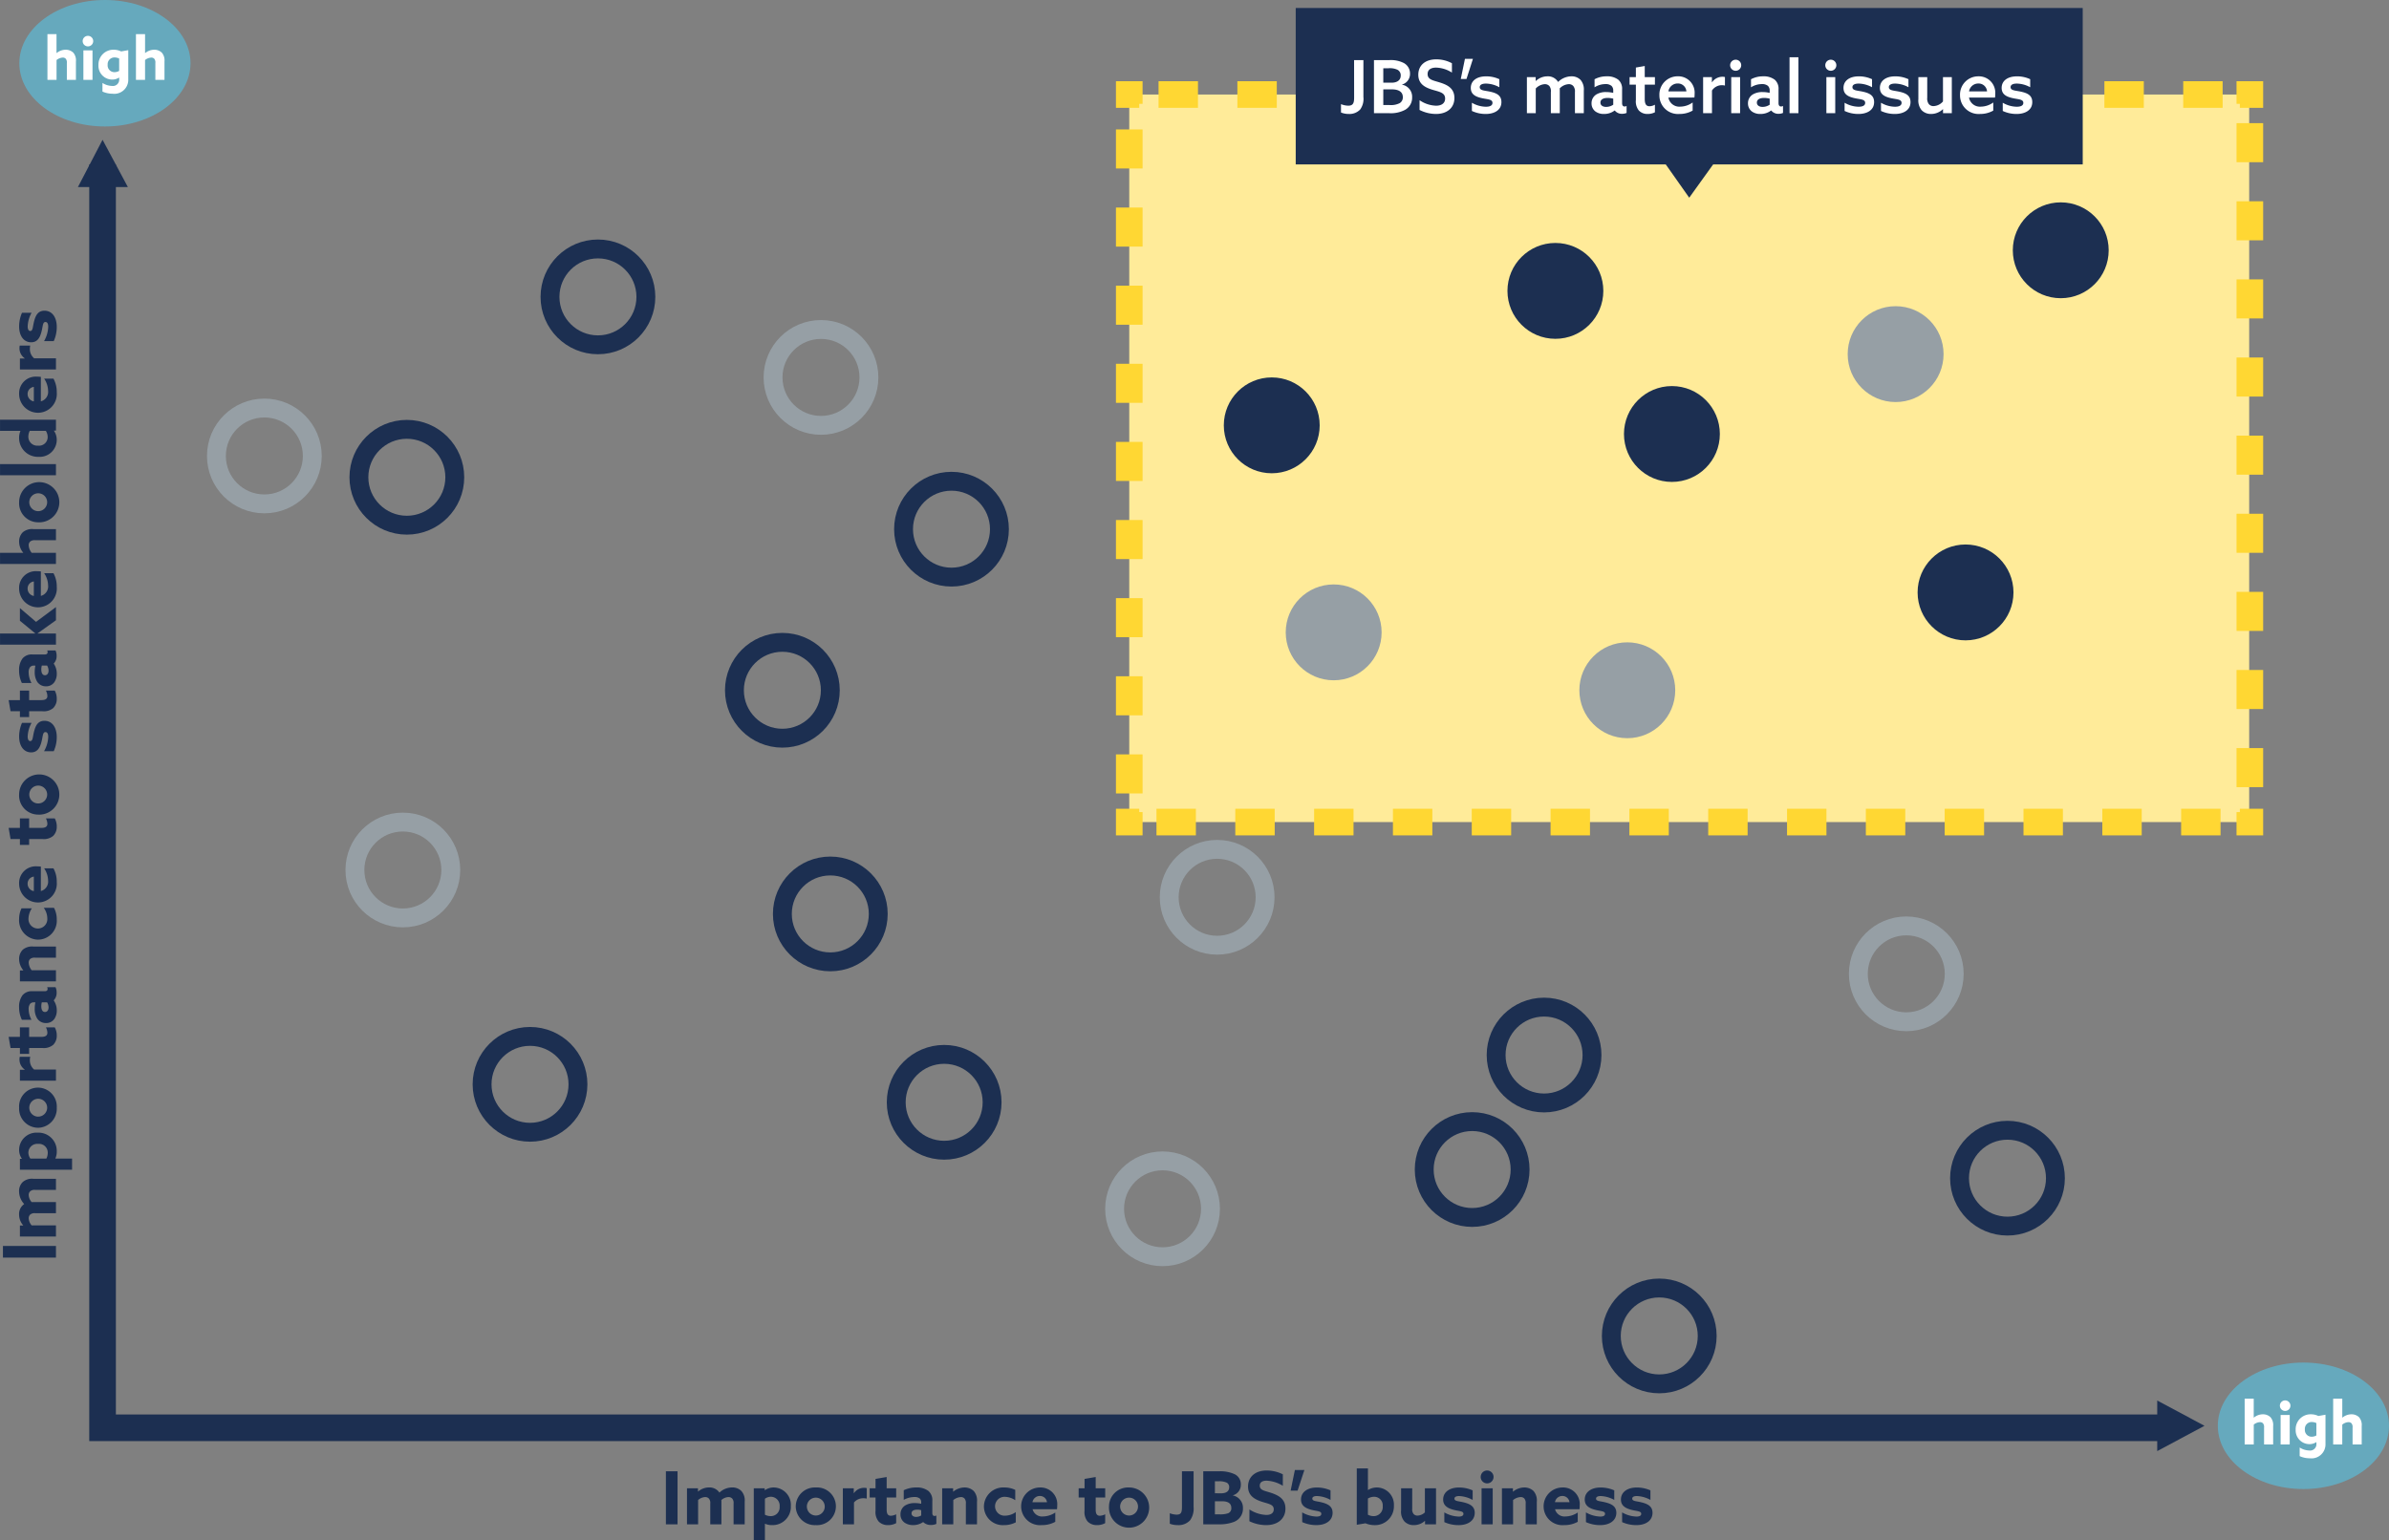 <svg xmlns="http://www.w3.org/2000/svg" width="358.804" height="231.42" viewBox="0 0 358.804 231.42"><rect x="0" y="0" width="358.804" height="231.42" fill="#808080" stroke="none"/><g transform="translate(-4.196 -1)"><rect width="168.2" height="109.3" transform="translate(173.8 15.2)" fill="#ffeb99"/><path d="M342.1,123v1.5h-1.5" fill="none" stroke="#ffd733" stroke-miterlimit="10" stroke-width="4"/><line x1="161" transform="translate(176.7 124.5)" fill="none" stroke="#ffd733" stroke-miterlimit="10" stroke-width="4" stroke-dasharray="0 0 5.919 5.919"/><path d="M175.3,124.5h-1.5V123" fill="none" stroke="#ffd733" stroke-miterlimit="10" stroke-width="4"/><line y1="102.1" transform="translate(173.8 18.1)" fill="none" stroke="#ffd733" stroke-miterlimit="10" stroke-width="4" stroke-dasharray="0 0 5.868 5.868"/><path d="M173.8,16.6V15.2h1.5" fill="none" stroke="#ffd733" stroke-miterlimit="10" stroke-width="4"/><line x2="160.9" transform="translate(178.2 15.2)" fill="none" stroke="#ffd733" stroke-miterlimit="10" stroke-width="4" stroke-dasharray="0 0 5.919 5.919"/><path d="M340.6,15.2h1.5v1.4" fill="none" stroke="#ffd733" stroke-miterlimit="10" stroke-width="4"/><line y2="102.1" transform="translate(342.1 19.5)" fill="none" stroke="#ffd733" stroke-miterlimit="10" stroke-width="4" stroke-dasharray="0 0 5.868 5.868"/><rect width="118.2" height="23.5" transform="translate(198.8 2.2)" fill="#1c2f51"/><ellipse cx="12.855" cy="9.5" rx="12.855" ry="9.5" transform="translate(337.29 205.7)" fill="#66a9bd"/><ellipse cx="12.855" cy="9.5" rx="12.855" ry="9.5" transform="translate(7.1 1)" fill="#66a9bd"/><path d="M3.472,8.624c0,.792-.11,1.254-.891,1.254A3.172,3.172,0,0,1,1.5,9.647V10.9a3.01,3.01,0,0,0,1.166.22,2.208,2.208,0,0,0,1.716-.671,2.723,2.723,0,0,0,.484-1.881V3.036h-1.4ZM6.453,11H8.675a4.579,4.579,0,0,0,2.464-.506,2.086,2.086,0,0,0,1.045-1.87,1.834,1.834,0,0,0-1.518-1.9V6.7a1.648,1.648,0,0,0,1.2-1.628,1.781,1.781,0,0,0-.935-1.606,4.272,4.272,0,0,0-2.255-.429H6.453Zm1.4-4.576V4.257h.737a2.725,2.725,0,0,1,1.386.22.932.932,0,0,1,.495.869c0,.748-.605,1.078-1.375,1.078Zm0,3.355V7.425H9.137c1.056,0,1.65.4,1.65,1.166a1.007,1.007,0,0,1-.462.9,2.925,2.925,0,0,1-1.584.286Zm5.445.737a5.469,5.469,0,0,0,2.464.605c1.65,0,2.772-.9,2.772-2.4,0-1.463-1.056-1.98-2.233-2.343-.957-.3-1.793-.407-1.793-1.254,0-.671.528-.968,1.276-.968a4.644,4.644,0,0,1,2.376.748V3.5a4.922,4.922,0,0,0-2.365-.583c-1.606,0-2.684.869-2.684,2.31,0,1.419,1.045,1.925,2.156,2.266,1.034.308,1.87.429,1.87,1.309,0,.737-.572,1.078-1.364,1.078A4.618,4.618,0,0,1,13.3,9.053Zm6.193-4.653h.858l.968-3.025h-1.2ZM21.16,10.67a4.848,4.848,0,0,0,2.079.451c1.276,0,2.354-.561,2.354-1.782,0-1.034-.737-1.364-1.771-1.584-.8-.165-1.485-.154-1.485-.66,0-.374.374-.539.946-.539a4.373,4.373,0,0,1,2,.55V5.9a4.616,4.616,0,0,0-2-.429c-1.3,0-2.277.594-2.288,1.727,0,.979.7,1.342,1.738,1.562.825.176,1.518.154,1.518.693,0,.407-.385.583-.99.583a4.274,4.274,0,0,1-2.1-.6ZM36.637,11h1.331V7.612a2.2,2.2,0,0,0-.473-1.595,1.871,1.871,0,0,0-1.408-.55,2.886,2.886,0,0,0-1.98.847,1.774,1.774,0,0,0-1.617-.847,2.54,2.54,0,0,0-1.727.7l-.022-.011V5.588h-1.32V11h1.331V7.293A2.029,2.029,0,0,1,32.1,6.644a.906.906,0,0,1,.7.286,1.259,1.259,0,0,1,.22.9V11H34.36V7.612a3.093,3.093,0,0,0-.011-.33A2.017,2.017,0,0,1,35.7,6.644a.874.874,0,0,1,.693.286,1.266,1.266,0,0,1,.242.9Zm5.984-.4a1.344,1.344,0,0,0,1.111.495,1.6,1.6,0,0,0,.66-.132V9.922a.7.7,0,0,1-.3.077c-.264,0-.374-.209-.374-.506V7.414a1.774,1.774,0,0,0-.572-1.441,2.723,2.723,0,0,0-1.738-.506,3.747,3.747,0,0,0-1.826.44v1.21a3.063,3.063,0,0,1,1.628-.484,1.35,1.35,0,0,1,.913.264.957.957,0,0,1,.264.737v.319a4.536,4.536,0,0,0-1.045-.121,2.734,2.734,0,0,0-1.518.374,1.529,1.529,0,0,0-.693,1.309,1.493,1.493,0,0,0,.6,1.243,2.117,2.117,0,0,0,1.254.363A2.6,2.6,0,0,0,42.6,10.6Zm-.231-.869a1.918,1.918,0,0,1-1.067.33c-.473,0-.858-.209-.858-.649,0-.528.539-.7,1.089-.7a3.482,3.482,0,0,1,.836.11Zm6.259,0a1.8,1.8,0,0,1-.814.231c-.6,0-.715-.506-.715-1.111V6.721h1.529V5.588H47.12V3.916l-1.331.231V5.588h-.946V6.721h.946V9.042a2.154,2.154,0,0,0,.44,1.551,1.733,1.733,0,0,0,1.32.528,2.389,2.389,0,0,0,1.1-.253Zm5.929-1.078a4.051,4.051,0,0,0,.033-.539,2.463,2.463,0,0,0-2.53-2.651A2.739,2.739,0,0,0,49.32,8.305a2.793,2.793,0,0,0,3.014,2.816,3.948,3.948,0,0,0,1.98-.506V9.394a3.22,3.22,0,0,1-1.848.627,1.664,1.664,0,0,1-1.793-1.364Zm-3.905-.924a1.4,1.4,0,0,1,1.4-1.188,1.268,1.268,0,0,1,1.3,1.188ZM55.887,11h1.331V7.6a1.771,1.771,0,0,1,1.507-.8,1.715,1.715,0,0,1,.44.055V5.577a1.367,1.367,0,0,0-.363-.044,1.892,1.892,0,0,0-1.573.825l-.022-.011V5.588h-1.32Zm4.224,0h1.331V5.588H60.111Zm-.165-7.205a.831.831,0,1,0,.836-.825A.831.831,0,0,0,59.946,3.795ZM66.117,10.6a1.345,1.345,0,0,0,1.111.495,1.6,1.6,0,0,0,.66-.132V9.922a.7.7,0,0,1-.3.077c-.264,0-.374-.209-.374-.506V7.414a1.773,1.773,0,0,0-.572-1.441,2.723,2.723,0,0,0-1.738-.506,3.747,3.747,0,0,0-1.826.44v1.21a3.063,3.063,0,0,1,1.628-.484,1.35,1.35,0,0,1,.913.264.957.957,0,0,1,.264.737v.319a4.536,4.536,0,0,0-1.045-.121,2.734,2.734,0,0,0-1.518.374,1.529,1.529,0,0,0-.693,1.309,1.493,1.493,0,0,0,.6,1.243,2.117,2.117,0,0,0,1.254.363A2.6,2.6,0,0,0,66.1,10.6Zm-.231-.869a1.918,1.918,0,0,1-1.067.33c-.473,0-.858-.209-.858-.649,0-.528.539-.7,1.089-.7a3.482,3.482,0,0,1,.836.11ZM68.867,11H70.2V2.6H68.867ZM74.4,11h1.331V5.588H74.4Zm-.165-7.205a.831.831,0,1,0,.836-.825A.831.831,0,0,0,74.235,3.795Zm2.9,6.875a4.848,4.848,0,0,0,2.079.451c1.276,0,2.354-.561,2.354-1.782,0-1.034-.737-1.364-1.771-1.584-.8-.165-1.485-.154-1.485-.66,0-.374.374-.539.946-.539a4.373,4.373,0,0,1,2,.55V5.9a4.616,4.616,0,0,0-2-.429c-1.3,0-2.277.594-2.288,1.727,0,.979.7,1.342,1.738,1.562.825.176,1.518.154,1.518.693,0,.407-.385.583-.99.583a4.274,4.274,0,0,1-2.1-.6Zm5.467,0a4.848,4.848,0,0,0,2.079.451c1.276,0,2.354-.561,2.354-1.782,0-1.034-.737-1.364-1.771-1.584-.8-.165-1.485-.154-1.485-.66,0-.374.374-.539.946-.539a4.373,4.373,0,0,1,2,.55V5.9a4.616,4.616,0,0,0-2-.429c-1.3,0-2.277.594-2.288,1.727,0,.979.7,1.342,1.738,1.562.825.176,1.518.154,1.518.693,0,.407-.385.583-.99.583a4.274,4.274,0,0,1-2.1-.6Zm9.317-.264V11h1.32V5.588H91.912V9.24a1.968,1.968,0,0,1-1.408.7.9.9,0,0,1-.715-.3,1.393,1.393,0,0,1-.242-.957v-3.1H88.216V8.91a2.282,2.282,0,0,0,.484,1.639,1.919,1.919,0,0,0,1.441.572A2.548,2.548,0,0,0,91.9,10.4Zm7.81-1.749a4.05,4.05,0,0,0,.033-.539,2.463,2.463,0,0,0-2.53-2.651,2.739,2.739,0,0,0-2.761,2.838,2.793,2.793,0,0,0,3.014,2.816,3.948,3.948,0,0,0,1.98-.506V9.394a3.22,3.22,0,0,1-1.848.627,1.664,1.664,0,0,1-1.793-1.364Zm-3.9-.924a1.4,1.4,0,0,1,1.4-1.188,1.268,1.268,0,0,1,1.3,1.188Zm5.06,2.937a4.848,4.848,0,0,0,2.079.451c1.276,0,2.354-.561,2.354-1.782,0-1.034-.737-1.364-1.771-1.584-.8-.165-1.485-.154-1.485-.66,0-.374.374-.539.946-.539a4.373,4.373,0,0,1,2,.55V5.9a4.616,4.616,0,0,0-2-.429c-1.3,0-2.277.594-2.288,1.727,0,.979.7,1.342,1.738,1.562.825.176,1.518.154,1.518.693,0,.407-.385.583-.99.583a4.274,4.274,0,0,1-2.1-.6Z" transform="translate(204.1 7)" fill="#fff"/><path d="M1.107,11H2.856V3.036H1.107Zm10.164,0h1.672V7.6a2.118,2.118,0,0,0-.495-1.6,1.887,1.887,0,0,0-1.4-.539,2.814,2.814,0,0,0-1.9.77,1.816,1.816,0,0,0-1.573-.77,2.508,2.508,0,0,0-1.628.616l-.022-.011V5.588H4.275V11H5.947V7.348A1.755,1.755,0,0,1,7,6.908a.747.747,0,0,1,.572.231,1.021,1.021,0,0,1,.2.737V11H9.445V7.6a1.782,1.782,0,0,0-.011-.242A1.7,1.7,0,0,1,10.5,6.908a.747.747,0,0,1,.572.231.984.984,0,0,1,.2.737Zm4.708-.077L16,10.912a2.436,2.436,0,0,0,1.045.209A2.744,2.744,0,0,0,19.873,8.25,2.609,2.609,0,0,0,17.31,5.467a2.339,2.339,0,0,0-1.342.407l-.022-.011V5.588H14.307V13.42h1.672Zm0-1.364v-2.4a1.553,1.553,0,0,1,.9-.3A1.336,1.336,0,0,1,18.19,8.338a1.314,1.314,0,0,1-1.353,1.43A1.894,1.894,0,0,1,15.979,9.559Zm6.3-1.265A1.343,1.343,0,1,1,23.624,9.68,1.35,1.35,0,0,1,22.282,8.294Zm-1.672,0a2.866,2.866,0,0,0,3.014,2.827,2.833,2.833,0,1,0,0-5.654A2.866,2.866,0,0,0,20.61,8.294ZM27.683,11h1.672V7.722a1.8,1.8,0,0,1,1.463-.638,1.948,1.948,0,0,1,.451.055V5.566a1.341,1.341,0,0,0-.352-.044,1.831,1.831,0,0,0-1.573.8l-.022-.011V5.588H27.683Zm8.008-1.507a1.937,1.937,0,0,1-.8.22c-.506,0-.627-.4-.627-.924V6.974h1.43V5.588h-1.43V3.894l-1.672.286V5.588h-.88V6.974h.88V8.965a2.205,2.205,0,0,0,.473,1.617,1.907,1.907,0,0,0,1.408.539,2.493,2.493,0,0,0,1.221-.3Zm4.07,1.177a1.583,1.583,0,0,0,1.166.429,1.819,1.819,0,0,0,.8-.165V9.68a.631.631,0,0,1-.275.066c-.231,0-.33-.176-.33-.429V7.48a1.79,1.79,0,0,0-.6-1.5,2.857,2.857,0,0,0-1.8-.517,4.3,4.3,0,0,0-1.892.418V7.326A3.38,3.38,0,0,1,38.408,6.9a1.244,1.244,0,0,1,.836.231.763.763,0,0,1,.209.572v.209a4.349,4.349,0,0,0-.935-.1A2.673,2.673,0,0,0,37,8.195,1.542,1.542,0,0,0,36.34,9.5a1.476,1.476,0,0,0,.638,1.265,2.2,2.2,0,0,0,1.254.352,2.635,2.635,0,0,0,1.507-.451Zm-.308-1a1.5,1.5,0,0,1-.759.22C38.309,9.889,38,9.7,38,9.35c0-.418.429-.55.858-.55a2.2,2.2,0,0,1,.594.077ZM42.6,11h1.672V7.359A1.93,1.93,0,0,1,45.4,6.908a.717.717,0,0,1,.572.231,1.072,1.072,0,0,1,.187.759V11h1.672V7.623a2.176,2.176,0,0,0-.473-1.606,1.949,1.949,0,0,0-1.419-.55,2.65,2.65,0,0,0-1.672.627l-.022-.011V5.588H42.6ZM53.654,9.163A2.749,2.749,0,0,1,52.07,9.7a1.417,1.417,0,1,1-.022-2.827,2.91,2.91,0,0,1,1.529.506V5.83a3.639,3.639,0,0,0-1.606-.363,2.9,2.9,0,0,0-3.1,2.838,2.831,2.831,0,0,0,3.014,2.816,3.722,3.722,0,0,0,1.771-.418Zm6.193-.429a4.457,4.457,0,0,0,.033-.572A2.5,2.5,0,0,0,57.3,5.467a2.832,2.832,0,1,0,.231,5.654,4.155,4.155,0,0,0,2.057-.495v-1.4a3.367,3.367,0,0,1-1.837.594,1.466,1.466,0,0,1-1.573-1.089ZM56.162,7.678a1.118,1.118,0,0,1,1.111-.935,1.057,1.057,0,0,1,1.067.935ZM67.085,9.493a1.937,1.937,0,0,1-.8.22c-.506,0-.627-.4-.627-.924V6.974h1.43V5.588h-1.43V3.894l-1.672.286V5.588H63.1V6.974h.88V8.965a2.205,2.205,0,0,0,.473,1.617,1.907,1.907,0,0,0,1.408.539,2.493,2.493,0,0,0,1.221-.3Zm2.244-1.2A1.343,1.343,0,1,1,70.671,9.68,1.35,1.35,0,0,1,69.329,8.294Zm-1.672,0a3.02,3.02,0,1,0,3.014-2.827A2.866,2.866,0,0,0,67.657,8.294Zm10.956.121c0,.836-.154,1.133-.814,1.133a3.135,3.135,0,0,1-1.012-.209v1.573a3.271,3.271,0,0,0,1.177.209,2.34,2.34,0,0,0,1.87-.726,3.028,3.028,0,0,0,.528-2.013V3.036H78.613ZM81.814,11h2.365a5.879,5.879,0,0,0,2.079-.308A2.122,2.122,0,0,0,87.776,8.6a1.885,1.885,0,0,0-1.518-1.936V6.644a1.617,1.617,0,0,0,1.2-1.617,1.662,1.662,0,0,0-.9-1.54,5.138,5.138,0,0,0-2.42-.451H81.814Zm1.749-4.664v-1.8H84.1a2.735,2.735,0,0,1,1.232.2.737.737,0,0,1,.374.693c0,.649-.506.913-1.221.913Zm0,3.168V7.535h1.045c.935,0,1.419.319,1.419,1.012a.781.781,0,0,1-.5.8,3.771,3.771,0,0,1-1.32.154Zm5.181,1.034a5.859,5.859,0,0,0,2.519.583c1.716,0,2.893-.935,2.893-2.486,0-1.408-.968-1.969-2.167-2.365C91.032,5.951,90.3,5.9,90.3,5.192c0-.528.429-.748,1.023-.748a5.056,5.056,0,0,1,2.442.77V3.487a5.483,5.483,0,0,0-2.431-.572c-1.672,0-2.794.924-2.794,2.409,0,1.386.99,1.925,2.09,2.288,1.023.33,1.771.4,1.771,1.133,0,.594-.473.847-1.111.847a5.03,5.03,0,0,1-2.541-.825Zm6.193-4.6h1.045l1.023-3.1h-1.43Zm1.738,4.73a5.137,5.137,0,0,0,2.134.451c1.386,0,2.42-.649,2.431-1.837,0-.935-.627-1.331-1.661-1.584-.8-.2-1.386-.165-1.386-.561,0-.253.264-.385.7-.385a4.558,4.558,0,0,1,2.035.583V5.9a5.053,5.053,0,0,0-2.068-.429c-1.342,0-2.354.649-2.365,1.793,0,.891.605,1.32,1.628,1.573.814.209,1.419.165,1.419.583,0,.3-.275.418-.737.418a4.625,4.625,0,0,1-2.134-.627Zm8.195.4,1.309-.22a3.461,3.461,0,0,0,1.342.275,2.825,2.825,0,0,0,2.926-2.926A2.577,2.577,0,0,0,107.9,5.467a2.468,2.468,0,0,0-1.331.374l-.022-.011V2.6H104.87Zm1.672-1.507V7.128a1.829,1.829,0,0,1,.924-.264,1.283,1.283,0,0,1,1.3,1.408,1.363,1.363,0,0,1-1.364,1.5A1.9,1.9,0,0,1,106.542,9.559Zm8.58.935V11h1.65V5.588H115.1V9.207a1.694,1.694,0,0,1-1.1.484.772.772,0,0,1-.594-.242,1.09,1.09,0,0,1-.209-.781V5.588h-1.672V8.921a2.211,2.211,0,0,0,.517,1.661,1.9,1.9,0,0,0,1.408.539,2.437,2.437,0,0,0,1.65-.638Zm2.9.176a5.137,5.137,0,0,0,2.134.451c1.386,0,2.42-.649,2.431-1.837,0-.935-.627-1.331-1.661-1.584-.8-.2-1.386-.165-1.386-.561,0-.253.264-.385.7-.385a4.558,4.558,0,0,1,2.035.583V5.9a5.053,5.053,0,0,0-2.068-.429c-1.342,0-2.354.649-2.365,1.793,0,.891.605,1.32,1.628,1.573.814.209,1.419.165,1.419.583,0,.3-.275.418-.737.418a4.625,4.625,0,0,1-2.134-.627Zm5.456-6.8a.968.968,0,1,0,.968-.957A.967.967,0,0,0,123.482,3.872ZM123.614,11h1.672V5.588h-1.672Zm3.058,0h1.672V7.359a1.93,1.93,0,0,1,1.133-.451.717.717,0,0,1,.572.231,1.072,1.072,0,0,1,.187.759V11h1.672V7.623a2.176,2.176,0,0,0-.473-1.606,1.949,1.949,0,0,0-1.419-.55,2.65,2.65,0,0,0-1.672.627l-.022-.011V5.588h-1.65Zm11.649-2.266a4.457,4.457,0,0,0,.033-.572,2.5,2.5,0,0,0-2.585-2.695A2.832,2.832,0,1,0,136,11.121a4.155,4.155,0,0,0,2.057-.495v-1.4a3.367,3.367,0,0,1-1.837.594,1.466,1.466,0,0,1-1.573-1.089Zm-3.685-1.056a1.118,1.118,0,0,1,1.111-.935,1.057,1.057,0,0,1,1.067.935Zm4.653,2.992a5.137,5.137,0,0,0,2.134.451c1.386,0,2.42-.649,2.431-1.837,0-.935-.627-1.331-1.661-1.584-.8-.2-1.386-.165-1.386-.561,0-.253.264-.385.7-.385a4.558,4.558,0,0,1,2.035.583V5.9a5.053,5.053,0,0,0-2.068-.429c-1.342,0-2.354.649-2.365,1.793,0,.891.6,1.32,1.628,1.573.814.209,1.419.165,1.419.583,0,.3-.275.418-.737.418a4.625,4.625,0,0,1-2.134-.627Zm5.434,0a5.137,5.137,0,0,0,2.134.451c1.386,0,2.42-.649,2.431-1.837,0-.935-.627-1.331-1.661-1.584-.8-.2-1.386-.165-1.386-.561,0-.253.264-.385.7-.385a4.558,4.558,0,0,1,2.035.583V5.9a5.053,5.053,0,0,0-2.068-.429c-1.342,0-2.354.649-2.365,1.793,0,.891.6,1.32,1.628,1.573.814.209,1.419.165,1.419.583,0,.3-.275.418-.737.418a4.625,4.625,0,0,1-2.134-.627Z" transform="translate(103.1 219)" fill="#1c2f51"/><path d="M1.572,11H3.321V3.036H1.572Zm10.164,0h1.672V7.6a2.118,2.118,0,0,0-.495-1.6,1.887,1.887,0,0,0-1.4-.539,2.814,2.814,0,0,0-1.9.77,1.816,1.816,0,0,0-1.573-.77,2.508,2.508,0,0,0-1.628.616L6.39,6.072V5.588H4.74V11H6.412V7.348a1.755,1.755,0,0,1,1.056-.44.747.747,0,0,1,.572.231,1.021,1.021,0,0,1,.2.737V11H9.91V7.6A1.782,1.782,0,0,0,9.9,7.359a1.7,1.7,0,0,1,1.067-.451.747.747,0,0,1,.572.231.984.984,0,0,1,.2.737Zm4.708-.077.022-.011a2.436,2.436,0,0,0,1.045.209A2.744,2.744,0,0,0,20.338,8.25a2.609,2.609,0,0,0-2.563-2.783,2.339,2.339,0,0,0-1.342.407l-.022-.011V5.588H14.772V13.42h1.672Zm0-1.364v-2.4a1.553,1.553,0,0,1,.9-.3,1.336,1.336,0,0,1,1.309,1.474A1.314,1.314,0,0,1,17.3,9.768,1.894,1.894,0,0,1,16.444,9.559Zm6.3-1.265A1.343,1.343,0,1,1,24.089,9.68,1.35,1.35,0,0,1,22.747,8.294Zm-1.672,0a2.866,2.866,0,0,0,3.014,2.827,2.833,2.833,0,1,0,0-5.654A2.866,2.866,0,0,0,21.075,8.294ZM28.148,11H29.82V7.722a1.8,1.8,0,0,1,1.463-.638,1.948,1.948,0,0,1,.451.055V5.566a1.341,1.341,0,0,0-.352-.044,1.831,1.831,0,0,0-1.573.8l-.022-.011V5.588H28.148Zm8.008-1.507a1.937,1.937,0,0,1-.8.22c-.506,0-.627-.4-.627-.924V6.974h1.43V5.588h-1.43V3.894l-1.672.286V5.588h-.88V6.974h.88V8.965a2.205,2.205,0,0,0,.473,1.617,1.907,1.907,0,0,0,1.408.539,2.493,2.493,0,0,0,1.221-.3Zm4.07,1.177a1.583,1.583,0,0,0,1.166.429,1.819,1.819,0,0,0,.8-.165V9.68a.631.631,0,0,1-.275.066c-.231,0-.33-.176-.33-.429V7.48a1.79,1.79,0,0,0-.6-1.5,2.857,2.857,0,0,0-1.8-.517,4.3,4.3,0,0,0-1.892.418V7.326A3.38,3.38,0,0,1,38.873,6.9a1.244,1.244,0,0,1,.836.231.763.763,0,0,1,.209.572v.209a4.349,4.349,0,0,0-.935-.1,2.673,2.673,0,0,0-1.518.385,1.542,1.542,0,0,0-.66,1.309,1.476,1.476,0,0,0,.638,1.265,2.2,2.2,0,0,0,1.254.352A2.635,2.635,0,0,0,40.2,10.67Zm-.308-1a1.5,1.5,0,0,1-.759.22c-.385,0-.693-.187-.693-.539,0-.418.429-.55.858-.55a2.2,2.2,0,0,1,.594.077ZM43.064,11h1.672V7.359a1.93,1.93,0,0,1,1.133-.451.717.717,0,0,1,.572.231,1.072,1.072,0,0,1,.187.759V11H48.3V7.623a2.176,2.176,0,0,0-.473-1.606,1.949,1.949,0,0,0-1.419-.55,2.65,2.65,0,0,0-1.672.627l-.022-.011V5.588h-1.65ZM54.119,9.163a2.749,2.749,0,0,1-1.584.539,1.417,1.417,0,1,1-.022-2.827,2.91,2.91,0,0,1,1.529.506V5.83a3.639,3.639,0,0,0-1.606-.363,2.9,2.9,0,0,0-3.1,2.838,2.831,2.831,0,0,0,3.014,2.816,3.722,3.722,0,0,0,1.771-.418Zm6.193-.429a4.457,4.457,0,0,0,.033-.572A2.5,2.5,0,0,0,57.76,5.467a2.832,2.832,0,1,0,.231,5.654,4.155,4.155,0,0,0,2.057-.495v-1.4a3.367,3.367,0,0,1-1.837.594,1.466,1.466,0,0,1-1.573-1.089ZM56.627,7.678a1.118,1.118,0,0,1,1.111-.935,1.057,1.057,0,0,1,1.067.935ZM67.55,9.493a1.937,1.937,0,0,1-.8.22c-.506,0-.627-.4-.627-.924V6.974h1.43V5.588H66.12V3.894l-1.672.286V5.588h-.88V6.974h.88V8.965a2.205,2.205,0,0,0,.473,1.617,1.907,1.907,0,0,0,1.408.539,2.493,2.493,0,0,0,1.221-.3Zm2.244-1.2A1.343,1.343,0,1,1,71.136,9.68,1.35,1.35,0,0,1,69.794,8.294Zm-1.672,0a3.02,3.02,0,1,0,3.014-2.827A2.866,2.866,0,0,0,68.122,8.294Zm9.526,2.376a5.137,5.137,0,0,0,2.134.451c1.386,0,2.42-.649,2.431-1.837,0-.935-.627-1.331-1.661-1.584-.8-.2-1.386-.165-1.386-.561,0-.253.264-.385.7-.385a4.558,4.558,0,0,1,2.035.583V5.9a5.053,5.053,0,0,0-2.068-.429c-1.342,0-2.354.649-2.365,1.793,0,.891.605,1.32,1.628,1.573.814.209,1.419.165,1.419.583,0,.3-.275.418-.737.418a4.625,4.625,0,0,1-2.134-.627Zm9.1-1.177a1.937,1.937,0,0,1-.8.22c-.506,0-.627-.4-.627-.924V6.974h1.43V5.588h-1.43V3.894l-1.672.286V5.588h-.88V6.974h.88V8.965a2.205,2.205,0,0,0,.473,1.617,1.907,1.907,0,0,0,1.408.539,2.493,2.493,0,0,0,1.221-.3Zm4.07,1.177a1.583,1.583,0,0,0,1.166.429,1.819,1.819,0,0,0,.8-.165V9.68a.631.631,0,0,1-.275.066c-.231,0-.33-.176-.33-.429V7.48a1.79,1.79,0,0,0-.6-1.5,2.857,2.857,0,0,0-1.8-.517,4.3,4.3,0,0,0-1.892.418V7.326A3.38,3.38,0,0,1,89.462,6.9a1.244,1.244,0,0,1,.836.231.763.763,0,0,1,.209.572v.209a4.349,4.349,0,0,0-.935-.1,2.673,2.673,0,0,0-1.518.385,1.542,1.542,0,0,0-.66,1.309,1.476,1.476,0,0,0,.638,1.265,2.2,2.2,0,0,0,1.254.352,2.635,2.635,0,0,0,1.507-.451Zm-.308-1a1.5,1.5,0,0,1-.759.22c-.385,0-.693-.187-.693-.539,0-.418.429-.55.858-.55a2.2,2.2,0,0,1,.594.077ZM93.653,11h1.672V8.25l.022-.011L97.316,11H99.3L97.074,8.008l2.068-2.42h-1.9l-1.892,2.3-.022-.011V2.6H93.653Zm11-2.266a4.457,4.457,0,0,0,.033-.572A2.5,2.5,0,0,0,102.1,5.467a2.832,2.832,0,1,0,.231,5.654,4.155,4.155,0,0,0,2.057-.495v-1.4a3.367,3.367,0,0,1-1.837.594,1.466,1.466,0,0,1-1.573-1.089Zm-3.685-1.056a1.118,1.118,0,0,1,1.111-.935,1.057,1.057,0,0,1,1.067.935ZM105.775,11h1.672V7.359a1.93,1.93,0,0,1,1.133-.451.717.717,0,0,1,.572.231,1.072,1.072,0,0,1,.187.759V11h1.672V7.623a2.176,2.176,0,0,0-.473-1.606,1.949,1.949,0,0,0-1.419-.55,2.594,2.594,0,0,0-1.65.616l-.022-.011V2.6h-1.672Zm7.931-2.706a1.343,1.343,0,1,1,1.342,1.386A1.35,1.35,0,0,1,113.706,8.294Zm-1.672,0a3.02,3.02,0,1,0,3.014-2.827A2.866,2.866,0,0,0,112.034,8.294ZM119.107,11h1.672V2.6h-1.672Zm6.7-.286V11h1.639V2.6h-1.672V5.654l-.022.011a2.567,2.567,0,0,0-1.023-.2,2.826,2.826,0,0,0-2.86,2.937,2.56,2.56,0,0,0,2.541,2.717,2.424,2.424,0,0,0,1.375-.418Zm-.033-1.232a1.77,1.77,0,0,1-.935.275,1.288,1.288,0,0,1-1.287-1.43A1.338,1.338,0,0,1,124.9,6.853a1.948,1.948,0,0,1,.869.209Zm8.107-.748a4.457,4.457,0,0,0,.033-.572,2.5,2.5,0,0,0-2.585-2.695,2.832,2.832,0,1,0,.231,5.654,4.155,4.155,0,0,0,2.057-.495v-1.4a3.367,3.367,0,0,1-1.837.594,1.466,1.466,0,0,1-1.573-1.089ZM130.2,7.678a1.118,1.118,0,0,1,1.111-.935,1.057,1.057,0,0,1,1.067.935ZM135,11h1.672V7.722a1.8,1.8,0,0,1,1.463-.638,1.948,1.948,0,0,1,.451.055V5.566a1.341,1.341,0,0,0-.352-.044,1.831,1.831,0,0,0-1.573.8l-.022-.011V5.588H135Zm4.257-.33a5.137,5.137,0,0,0,2.134.451c1.386,0,2.42-.649,2.431-1.837,0-.935-.627-1.331-1.661-1.584-.8-.2-1.386-.165-1.386-.561,0-.253.264-.385.7-.385a4.558,4.558,0,0,1,2.035.583V5.9a5.053,5.053,0,0,0-2.068-.429c-1.342,0-2.354.649-2.365,1.793,0,.891.6,1.32,1.628,1.573.814.209,1.419.165,1.419.583,0,.3-.275.418-.737.418a4.625,4.625,0,0,1-2.134-.627Z" transform="translate(1.6 191.5) rotate(-90)" fill="#1c2f51"/><path d="M3.221,9H4.589V6.021a1.579,1.579,0,0,1,.927-.369.586.586,0,0,1,.468.189.877.877,0,0,1,.153.621V9H7.5V6.237a1.781,1.781,0,0,0-.387-1.314,1.6,1.6,0,0,0-1.161-.45,2.122,2.122,0,0,0-1.35.5l-.018-.009V2.124H3.221ZM8.512,3.168A.792.792,0,1,0,9.3,2.385.791.791,0,0,0,8.512,3.168ZM8.621,9H9.989V4.572H8.621Zm2.862,1.755a3.608,3.608,0,0,0,1.512.324A2.1,2.1,0,0,0,15.361,8.91V4.536l-1.071.189a2.508,2.508,0,0,0-1.107-.252,2.234,2.234,0,0,0-2.3,2.313,2.07,2.07,0,0,0,2.061,2.169,1.865,1.865,0,0,0,1.035-.3l.018.009V8.91a.947.947,0,0,1-1.08,1,2.81,2.81,0,0,1-1.431-.45ZM13.993,7.65a1.377,1.377,0,0,1-.693.189,1.012,1.012,0,0,1-1.035-1.107,1.016,1.016,0,0,1,1.053-1.1,1.555,1.555,0,0,1,.675.162ZM16.514,9h1.368V6.021a1.579,1.579,0,0,1,.927-.369.586.586,0,0,1,.468.189.877.877,0,0,1,.153.621V9H20.8V6.237a1.781,1.781,0,0,0-.387-1.314,1.6,1.6,0,0,0-1.161-.45,2.122,2.122,0,0,0-1.35.5l-.018-.009V2.124H16.514Z" transform="translate(8.1 4)" fill="#fff"/><path d="M3.221,9H4.589V6.021a1.579,1.579,0,0,1,.927-.369.586.586,0,0,1,.468.189.877.877,0,0,1,.153.621V9H7.5V6.237a1.781,1.781,0,0,0-.387-1.314,1.6,1.6,0,0,0-1.161-.45,2.122,2.122,0,0,0-1.35.5l-.018-.009V2.124H3.221ZM8.512,3.168A.792.792,0,1,0,9.3,2.385.791.791,0,0,0,8.512,3.168ZM8.621,9H9.989V4.572H8.621Zm2.862,1.755a3.608,3.608,0,0,0,1.512.324A2.1,2.1,0,0,0,15.361,8.91V4.536l-1.071.189a2.508,2.508,0,0,0-1.107-.252,2.234,2.234,0,0,0-2.3,2.313,2.07,2.07,0,0,0,2.061,2.169,1.865,1.865,0,0,0,1.035-.3l.018.009V8.91a.947.947,0,0,1-1.08,1,2.81,2.81,0,0,1-1.431-.45ZM13.993,7.65a1.377,1.377,0,0,1-.693.189,1.012,1.012,0,0,1-1.035-1.107,1.016,1.016,0,0,1,1.053-1.1,1.555,1.555,0,0,1,.675.162ZM16.514,9h1.368V6.021a1.579,1.579,0,0,1,.927-.369.586.586,0,0,1,.468.189.877.877,0,0,1,.153.621V9H20.8V6.237a1.781,1.781,0,0,0-.387-1.314,1.6,1.6,0,0,0-1.161-.45,2.122,2.122,0,0,0-1.35.5l-.018-.009V2.124H16.514Z" transform="translate(338.1 209)" fill="#fff"/><circle cx="7.2" cy="7.2" r="7.2" transform="translate(306.5 31.4)" fill="#1c2f51"/><circle cx="7.2" cy="7.2" r="7.2" transform="translate(281.7 47)" fill="#969fa5"/><circle cx="7.2" cy="7.2" r="7.2" transform="translate(230.6 37.5)" fill="#1c2f51"/><circle cx="7.2" cy="7.2" r="7.2" transform="translate(248.1 59)" fill="#1c2f51"/><circle cx="7.2" cy="7.2" r="7.2" transform="translate(188 57.7)" fill="#1c2f51"/><circle cx="7.2" cy="7.2" r="7.2" transform="translate(241.4 97.5)" fill="#969fa5"/><circle cx="7.2" cy="7.2" r="7.2" transform="translate(197.3 88.8)" fill="#969fa5"/><circle cx="7.2" cy="7.2" r="7.2" transform="translate(120.3 50.5)" fill="none" stroke="#969fa5" stroke-miterlimit="10" stroke-width="2.835"/><circle cx="7.2" cy="7.2" r="7.2" transform="translate(36.7 62.3)" fill="none" stroke="#969fa5" stroke-miterlimit="10" stroke-width="2.835"/><circle cx="7.2" cy="7.2" r="7.2" transform="translate(57.5 124.5)" fill="none" stroke="#969fa5" stroke-miterlimit="10" stroke-width="2.835"/><circle cx="7.2" cy="7.2" r="7.2" transform="translate(179.8 128.6)" fill="none" stroke="#969fa5" stroke-miterlimit="10" stroke-width="2.835"/><circle cx="7.2" cy="7.2" r="7.2" transform="translate(171.6 175.4)" fill="none" stroke="#969fa5" stroke-miterlimit="10" stroke-width="2.835"/><circle cx="7.2" cy="7.2" r="7.2" transform="translate(283.3 140.1)" fill="none" stroke="#969fa5" stroke-miterlimit="10" stroke-width="2.835"/><circle cx="7.2" cy="7.2" r="7.2" transform="translate(86.8 38.4)" fill="none" stroke="#1c2f51" stroke-miterlimit="10" stroke-width="2.835"/><circle cx="7.2" cy="7.2" r="7.2" transform="translate(139.9 73.3)" fill="none" stroke="#1c2f51" stroke-miterlimit="10" stroke-width="2.835"/><circle cx="7.2" cy="7.2" r="7.2" transform="translate(114.5 97.5)" fill="none" stroke="#1c2f51" stroke-miterlimit="10" stroke-width="2.835"/><circle cx="7.2" cy="7.2" r="7.2" transform="translate(58.1 65.5)" fill="none" stroke="#1c2f51" stroke-miterlimit="10" stroke-width="2.835"/><circle cx="7.2" cy="7.2" r="7.2" transform="translate(76.6 156.7)" fill="none" stroke="#1c2f51" stroke-miterlimit="10" stroke-width="2.835"/><circle cx="7.2" cy="7.2" r="7.2" transform="translate(121.7 131.1)" fill="none" stroke="#1c2f51" stroke-miterlimit="10" stroke-width="2.835"/><circle cx="7.2" cy="7.2" r="7.2" transform="translate(138.8 159.4)" fill="none" stroke="#1c2f51" stroke-miterlimit="10" stroke-width="2.835"/><circle cx="7.2" cy="7.2" r="7.2" transform="translate(218.1 169.5)" fill="none" stroke="#1c2f51" stroke-miterlimit="10" stroke-width="2.835"/><circle cx="7.2" cy="7.2" r="7.2" transform="translate(228.9 152.3)" fill="none" stroke="#1c2f51" stroke-miterlimit="10" stroke-width="2.835"/><circle cx="7.2" cy="7.2" r="7.2" transform="translate(246.2 194.5)" fill="none" stroke="#1c2f51" stroke-miterlimit="10" stroke-width="2.835"/><circle cx="7.2" cy="7.2" r="7.2" transform="translate(298.5 170.8)" fill="none" stroke="#1c2f51" stroke-miterlimit="10" stroke-width="2.835"/><circle cx="7.2" cy="7.2" r="7.2" transform="translate(292.2 82.8)" fill="#1c2f51"/><path d="M19.6,25.7V215.5H328.561" fill="none" stroke="#1c2f51" stroke-miterlimit="10" stroke-width="4"/><path d="M15.9,29.1,19.6,22l3.8,7.1Z" fill="#1c2f51"/><path d="M334.3,211.4l7.1,3.8-7.1,3.8Z" transform="translate(-6.11)" fill="#1c2f51"/><path d="M263,23.6l-5.1,7.1-5-7.1" fill="#1c2f51"/></g></svg>